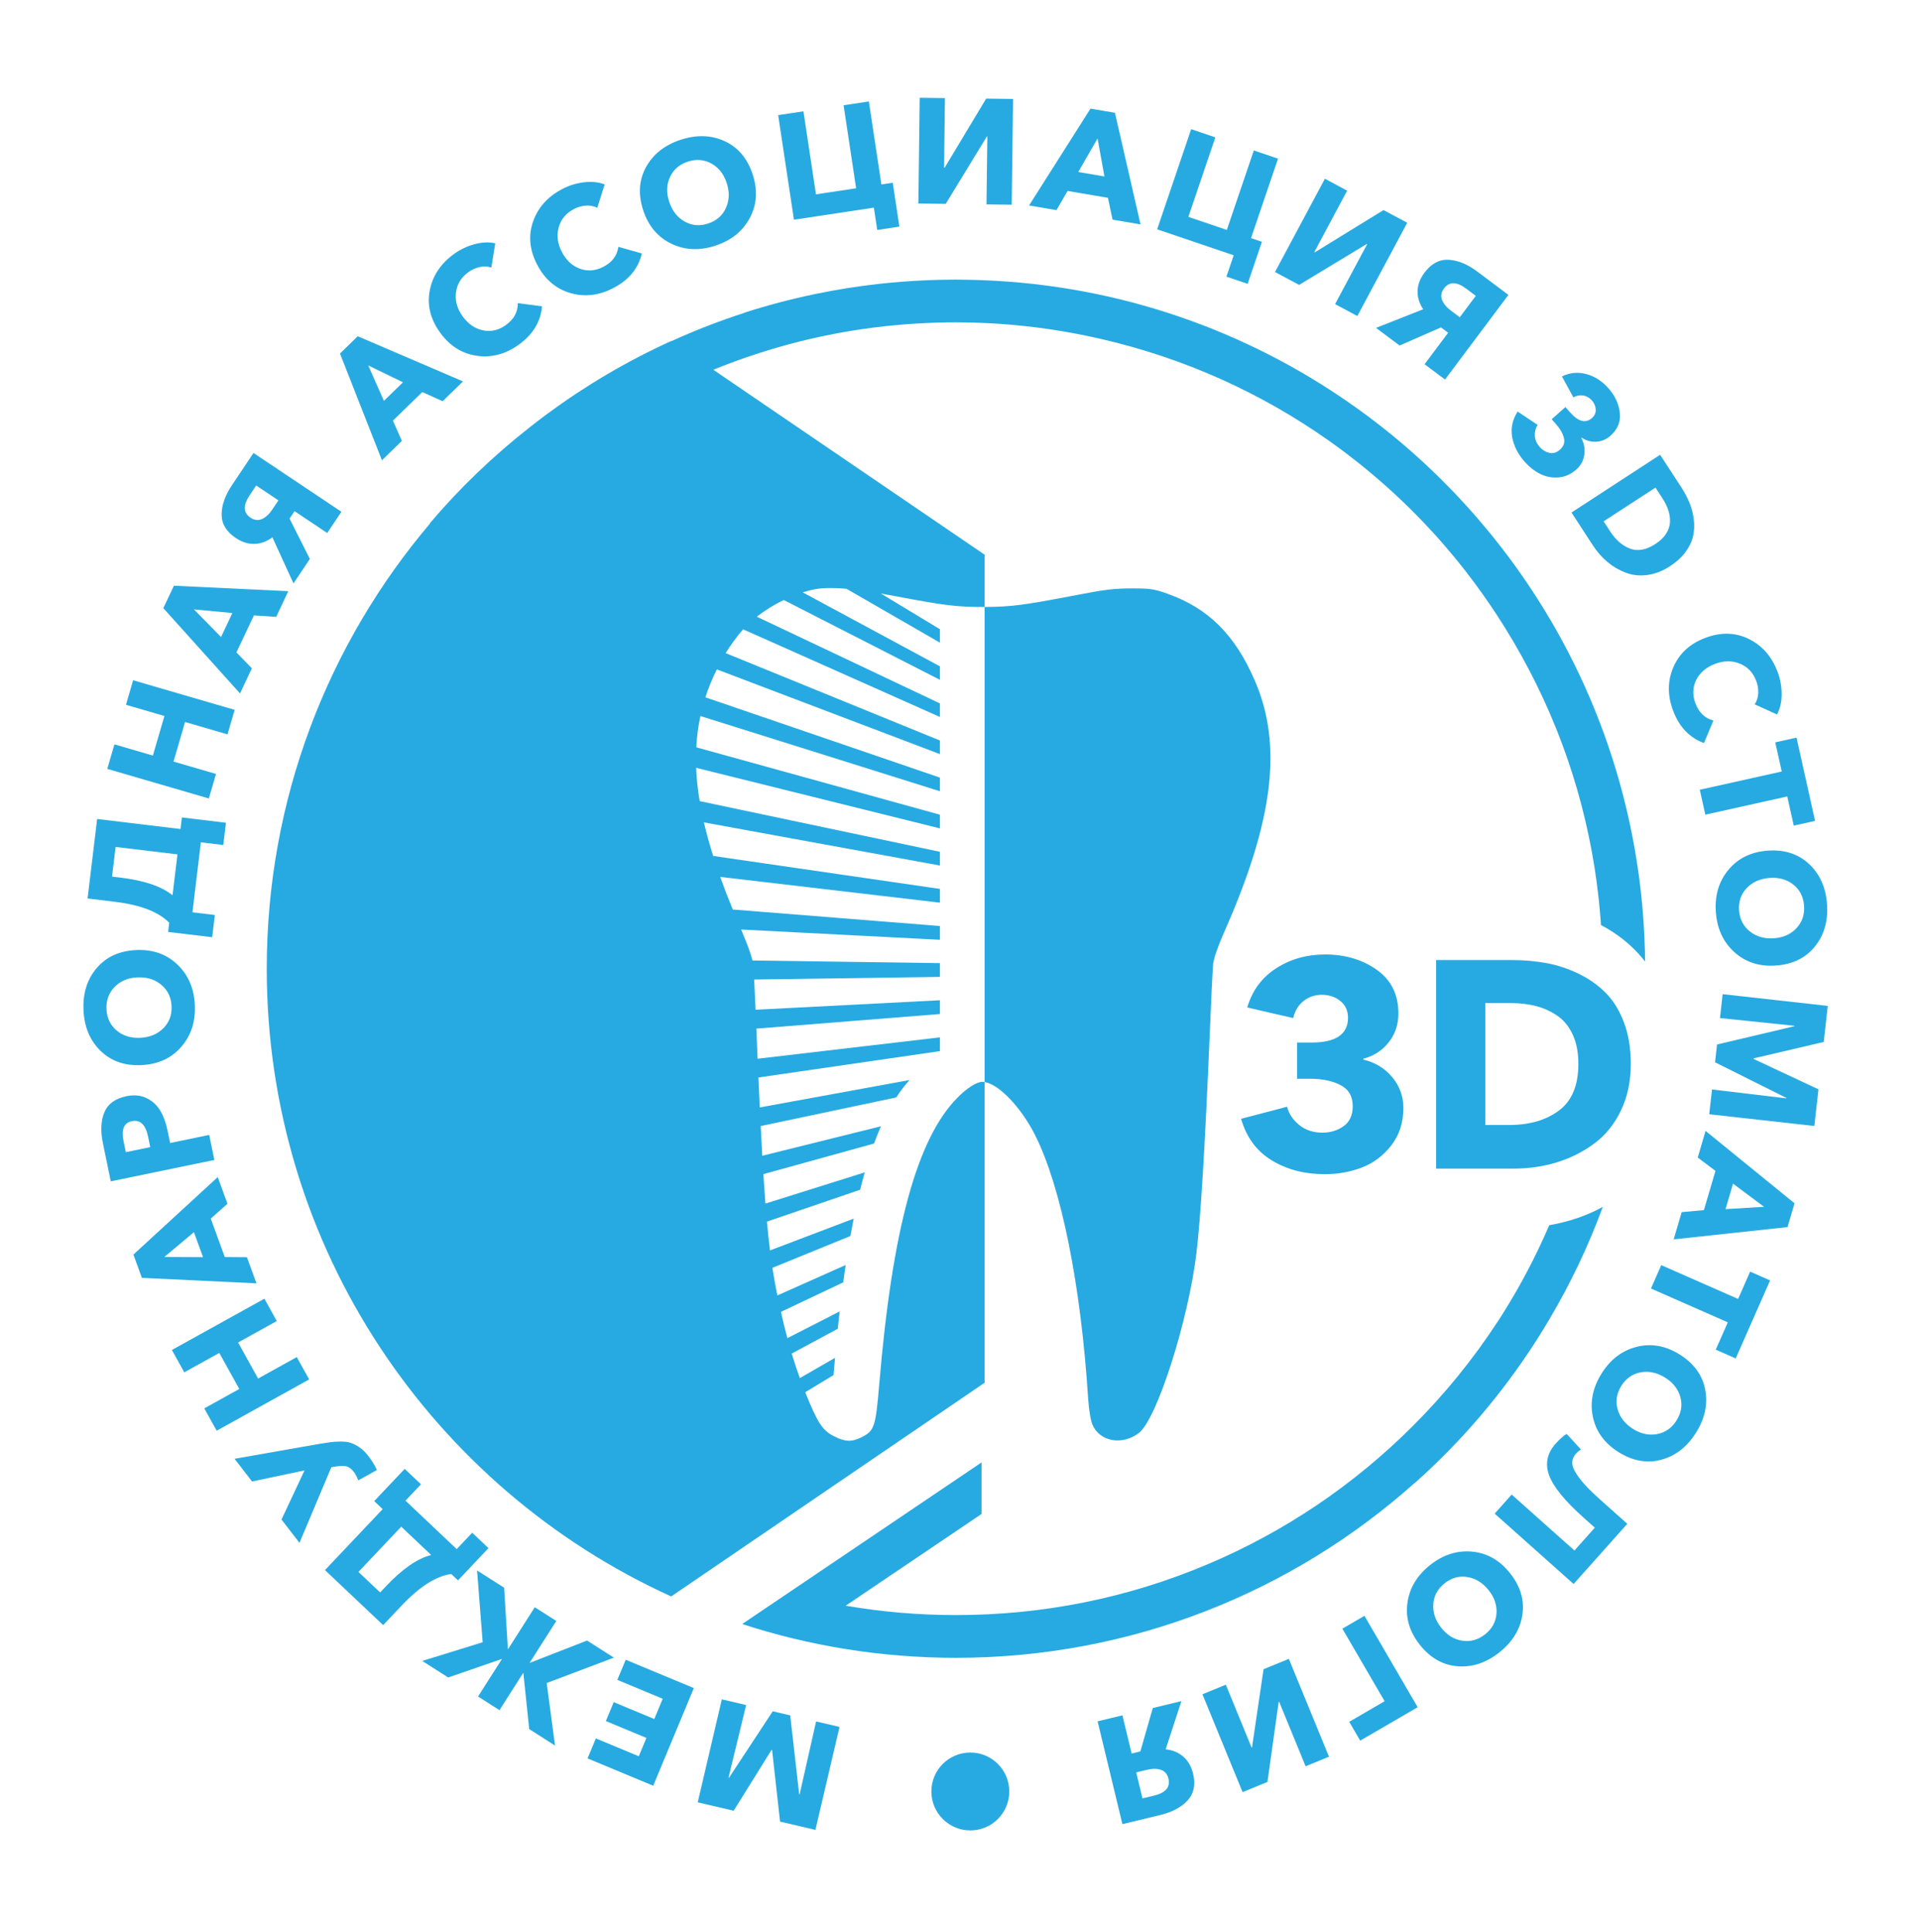 <?xml version="1.0" encoding="UTF-8"?> <svg xmlns="http://www.w3.org/2000/svg" xmlns:xlink="http://www.w3.org/1999/xlink" version="1.1" id="Layer_1" x="0px" y="0px" width="474.047px" height="477.048px" viewBox="0 0 474.047 477.048" xml:space="preserve"> <g> <circle fill="#27AAE1" cx="239.573" cy="442.38" r="9.619"></circle> <path fill="#27AAE1" d="M309.804,168.047c-4.885-11.31-11.48-17.866-21.635-21.463c-3.299-1.155-4.156-1.284-8.783-1.284 c-4.156,0-6.727,0.3-13.283,1.584c-13.409,2.569-16.322,2.957-22.922,3c-0.028,0-0.055,0-0.082,0v117.311 c3.549,0.559,8.97,6.195,12.466,13.104c6.47,12.895,11.31,36.974,13.11,65.25c0.214,2.827,0.6,5.184,1.069,6.297 c1.802,4.157,7.325,5.142,11.438,2.014c4.415-3.34,12.211-27.678,14.226-44.514c1.028-8.528,2.1-26.131,3.255-53.559 c0.342-8.479,0.73-16.447,0.859-17.736c0.171-1.456,1.111-4.198,2.656-7.711C314.429,202.708,316.744,184.028,309.804,168.047z"></path> <g> <path fill="#27AAE1" d="M406.134,234.944c-0.006-0.285-0.021-0.568-0.029-0.849c-0.031-1.085-0.07-2.168-0.125-3.253 c-0.021-0.444-0.047-0.885-0.072-1.33c-0.051-0.9-0.106-1.803-0.173-2.706c-0.036-0.53-0.079-1.058-0.122-1.588 c-0.064-0.781-0.135-1.566-0.209-2.349c-0.061-0.616-0.119-1.229-0.184-1.841c-0.068-0.641-0.143-1.279-0.219-1.917 c-0.088-0.741-0.175-1.48-0.27-2.217c-0.044-0.333-0.096-0.663-0.139-0.996c-4.747-34.628-19.903-65.938-42.223-90.663 c-0.023-0.027-0.048-0.053-0.07-0.082c-0.675-0.747-1.363-1.484-2.053-2.22c-0.32-0.344-0.641-0.695-0.963-1.036 c-0.261-0.273-0.525-0.538-0.785-0.808c-6.337-6.582-13.131-12.579-20.302-17.96c-0.139-0.104-0.277-0.213-0.418-0.317 c-0.612-0.456-1.231-0.901-1.847-1.349c-0.557-0.403-1.11-0.81-1.669-1.205c-0.239-0.169-0.479-0.333-0.72-0.5 c-25.927-18.166-57.152-29.278-90.896-30.571c-0.263-0.009-0.525-0.021-0.785-0.028c-0.944-0.032-1.891-0.059-2.837-0.074 c-0.633-0.011-1.268-0.019-1.898-0.023c-0.368-0.003-0.733-0.015-1.104-0.015c-0.364,0-0.726,0.01-1.088,0.012 c-0.559,0.003-1.119,0.007-1.68,0.017c-0.614,0.009-1.229,0.024-1.842,0.04c-0.686,0.019-1.374,0.036-2.063,0.061 c-0.375,0.015-0.75,0.036-1.126,0.053c-1.631,0.072-3.261,0.171-4.89,0.291c-0.321,0.023-0.644,0.042-0.965,0.068 c-0.752,0.059-1.505,0.129-2.257,0.2c-0.503,0.045-1.003,0.093-1.505,0.145c-0.686,0.07-1.368,0.145-2.052,0.222 c-0.616,0.07-1.229,0.145-1.843,0.221c-0.587,0.074-1.174,0.148-1.762,0.226c-0.975,0.133-1.944,0.275-2.913,0.423 c-0.236,0.036-0.473,0.067-0.709,0.104c-1.292,0.204-2.581,0.426-3.861,0.658c-0.165,0.03-0.331,0.063-0.496,0.095 c-1.188,0.218-2.374,0.45-3.554,0.693c-0.118,0.025-0.233,0.049-0.352,0.074c-5.879,1.228-11.65,2.751-17.29,4.568l0.065,0.014 c-6.103,1.969-12.137,4.313-18.079,7.012l-0.048-0.032c-10.835,4.922-21.056,10.956-30.533,17.94 c-0.111,0.082-0.227,0.16-0.337,0.242c-1.289,0.954-2.554,1.938-3.814,2.928c-9.254,7.235-17.602,15.268-24.967,23.968 l0.146-0.057c-25.156,29.661-40.348,68.039-40.348,109.979c0,68.905,40.957,128.241,99.854,155.003l77.384-52.762v-74.256 c-0.191-0.03-0.379-0.049-0.561-0.049c-1.369,0-3.77,1.497-6.126,3.899c-9.983,10.025-16.11,32.433-19.321,70.733 c-0.9,10.58-1.201,11.522-4.327,13.107c-2.485,1.243-4.07,1.201-6.899-0.255c-2.795-1.398-4.004-3.268-7.052-10.844l6.985-4.224 c0.084-0.882,0.167-1.847,0.259-2.919c0.036-0.421,0.07-0.836,0.108-1.254l0.009-0.099l-8.69,5.013 c-0.717-1.969-1.38-3.972-2.007-6.058l11.372-6.134c0.15-1.448,0.3-2.873,0.458-4.271l-12.908,6.595 c-0.54-2.025-1.064-4.178-1.583-6.491l15.373-7.28c0.187-1.387,0.384-2.793,0.608-4.291l-16.854,7.509 c-0.057-0.277-0.114-0.532-0.171-0.813c-0.389-1.935-0.741-3.899-1.065-5.999l19.258-7.854c0.254-1.437,0.528-2.877,0.813-4.294 l-20.667,7.85c-0.269-2.159-0.519-4.501-0.756-7.112l23.021-7.878c0.367-1.49,0.747-2.926,1.132-4.283l-24.525,7.704 c-0.172-2.227-0.339-4.633-0.504-7.267l27.316-7.555c0.54-1.471,1.118-2.903,1.718-4.268l-29.305,7.282 c-0.129-2.288-0.259-4.728-0.39-7.338l33.476-7.065c1.03-1.589,2.126-3.029,3.266-4.291l-36.965,6.761 c-0.111-2.337-0.224-4.794-0.338-7.396l44.809-6.51v-3.398l-0.409,0.05l-44.6,5.226c-0.069-1.623-0.14-3.278-0.211-5.001 c-0.032-0.817-0.065-1.626-0.099-2.431l45.319-3.608v-3.401l-45.517,2.347c-0.127-2.926-0.247-5.52-0.34-7.466l45.856-0.646v-3.4 l-0.531-0.006l-45.742-0.645c-0.388-1.597-1.258-3.99-2.806-7.646l49.079,2.532v-3.399l-51.141-4.075 c-1.136-2.774-2.183-5.467-3.105-8.051l54.246,6.357v-3.396l-55.984-8.136c-0.903-2.871-1.671-5.634-2.285-8.291l58.269,10.653 v-3.39l-59.315-12.514c-0.473-2.848-0.766-5.583-0.875-8.221l60.19,14.955v-3.38l-60.148-16.639 c0.136-2.656,0.473-5.227,1.01-7.726l59.138,18.575v-3.371l-57.91-19.822c0.757-2.339,1.7-4.634,2.827-6.898l55.083,20.92v-3.361 l-52.897-21.576c0.016-0.028,0.03-0.055,0.046-0.083c1.097-1.813,3.018-4.406,4.263-5.794l48.588,21.641v-3.347l-45.212-21.411 c1.98-1.548,4.266-2.964,6.655-4.121l38.557,19.706v-3.331l-33.865-18.26c0.776-0.247,1.549-0.462,2.31-0.636 c2.098-0.484,4.836-0.569,8.489-0.25l23.066,13.302v-3.316l-14.582-8.819c1.026,0.18,2.081,0.37,3.207,0.585 c12.801,2.432,15.491,2.738,22.411,2.742v-12.917l-66.984-45.667c10.927-4.439,22.284-7.681,34.004-9.601 c0.511-0.084,1.019-0.169,1.53-0.247c0.576-0.087,1.153-0.169,1.729-0.251c0.682-0.097,1.362-0.198,2.045-0.285 c0.222-0.028,0.444-0.051,0.667-0.08c6.584-0.821,13.238-1.237,19.933-1.237c1.275,0,2.545,0.017,3.814,0.046 c0.146,0.004,0.294,0.007,0.442,0.011c0.964,0.025,1.925,0.064,2.886,0.106c0.584,0.027,1.17,0.053,1.754,0.085 c0.434,0.023,0.867,0.053,1.303,0.08c8.701,0.568,17.377,1.849,25.984,3.854c20.196,4.705,38.985,13.119,55.852,25.009 c2.654,1.874,5.238,3.829,7.764,5.849c4.538,3.648,8.901,7.546,13.064,11.709c1.639,1.638,3.23,3.311,4.789,5.007 c0.256,0.279,0.515,0.555,0.77,0.836c0.33,0.365,0.651,0.737,0.979,1.104c5.919,6.693,11.301,13.906,16.098,21.621 c11.387,18.299,18.848,38.274,22.174,59.37c0.363,2.297,0.668,4.597,0.928,6.898c0.047,0.403,0.094,0.808,0.135,1.212 c0.07,0.654,0.131,1.307,0.191,1.961c0.072,0.8,0.145,1.6,0.208,2.404c0.024,0.31,0.046,0.62,0.068,0.931 c0.017,0.243,0.028,0.486,0.046,0.729c1.077,0.573,2.126,1.18,3.121,1.848c2.986,1.965,5.585,4.361,7.774,7.162 C406.157,236.604,406.155,235.773,406.134,234.944z"></path> <path fill="#27AAE1" d="M371.113,324.267c-0.143,0.232-0.281,0.464-0.428,0.692c-0.288,0.452-0.586,0.897-0.877,1.345 c-6.025,9.239-13.012,17.858-20.922,25.771c-14.662,14.658-31.733,26.17-50.737,34.208c-19.671,8.319-40.573,12.537-62.126,12.537 c-9.178,0-18.28-0.771-27.226-2.311l33.56-22.662v-12.731l-59.112,39.916c16.615,5.416,34.355,8.342,52.778,8.342 c43.508,0,83.193-16.334,113.281-43.195v0.038c11.666-10.383,21.629-22.153,29.813-34.888c0.241-0.373,0.479-0.749,0.715-1.125 c0.376-0.593,0.748-1.189,1.115-1.786c0.441-0.711,0.874-1.429,1.304-2.151c0.116-0.194,0.233-0.391,0.348-0.589 c5.173-8.745,9.579-17.995,13.138-27.656c-3.91,2.163-8.326,3.673-13.225,4.53C379.275,310.061,375.488,317.32,371.113,324.267z"></path> </g> <g> <path fill="#27AAE1" d="M346.496,273.584c0,3.591-0.982,6.654-2.945,9.201s-4.376,4.378-7.238,5.492 c-2.861,1.113-5.939,1.672-9.234,1.672c-4.996,0-9.36-1.141-13.092-3.417c-3.736-2.28-6.256-5.697-7.563-10.257l11.345-2.979 c0.484,1.794,1.502,3.307,3.055,4.545c1.551,1.235,3.443,1.854,5.674,1.854c1.988,0,3.732-0.532,5.236-1.6 c1.502-1.068,2.255-2.718,2.255-4.948c0-2.421-1.007-4.154-3.02-5.199c-2.013-1.041-4.497-1.562-7.454-1.562h-3.272v-8.946h3.563 c6.012,0,9.018-2.037,9.018-6.111c0-1.745-0.629-3.128-1.891-4.146s-2.789-1.527-4.583-1.527c-1.745,0-3.261,0.524-4.546,1.565 c-1.284,1.042-2.12,2.436-2.508,4.181l-11.346-2.619c1.21-4.169,3.587-7.392,7.127-9.671c3.539-2.28,7.563-3.418,12.074-3.418 c4.944,0,9.201,1.26,12.764,3.782c3.563,2.52,5.346,6.107,5.346,10.763c0,2.763-0.799,5.153-2.4,7.164 c-1.6,2.014-3.685,3.359-6.254,4.036v0.221c2.908,0.68,5.283,2.121,7.126,4.325C345.574,268.191,346.496,270.727,346.496,273.584z "></path> <path fill="#27AAE1" d="M402.645,262.677c0,4.363-0.824,8.243-2.474,11.637c-1.649,3.394-3.867,6.107-6.654,8.145 c-2.79,2.037-5.855,3.564-9.201,4.583c-3.345,1.019-6.861,1.528-10.547,1.528H354.57v-51.495h18.618 c3.056,0,5.952,0.254,8.692,0.764c2.739,0.509,5.393,1.395,7.963,2.656c2.571,1.262,4.787,2.835,6.656,4.728 c1.866,1.889,3.356,4.325,4.472,7.308C402.086,255.513,402.645,258.892,402.645,262.677z M389.697,262.677 c0-2.767-0.459-5.153-1.379-7.164c-0.924-2.014-2.197-3.576-3.82-4.693c-1.626-1.114-3.393-1.916-5.309-2.398 c-1.916-0.486-4.014-0.73-6.291-0.73h-6.182v30.111h5.891c4.994,0,9.09-1.186,12.291-3.561 C388.097,271.867,389.697,268.009,389.697,262.677z"></path> </g> <g> <path fill="#27AAE1" d="M207.278,426.438l-5.955,25.429l-8.728-2.045l-1.964-17.658l-0.144-0.034l-9.346,15.01l-8.871-2.077 l5.953-25.427l5.996,1.404l-4.355,17.959l0.107,0.026l10.822-16.446l4.31,1.009l2.217,19.498l0.107,0.024l4.069-18.025 L207.278,426.438z"></path> <path fill="#27AAE1" d="M171.31,416.853l-10.031,24.11l-16.209-6.746l2.052-4.937l10.594,4.406l1.884-4.528l-10.013-4.165 l1.943-4.667l10.012,4.165l2.082-5.005l-11.205-4.663l2.069-4.971L171.31,416.853z"></path> <path fill="#27AAE1" d="M151.568,409.334l-16.589,6.265l2.058,15.441l-6.377-4.066l-1.442-13.864l-0.031-0.02l-5.867,9.207 l-5.288-3.369l5.867-9.208l-0.063-0.04l-13.176,4.551l-6.408-4.084l14.925-4.617l-1.388-17.724l6.686,4.261l0.917,15.106 l0.063,0.038l6.58-10.325l5.32,3.39l-6.582,10.325l0.031,0.021l14.141-5.513L151.568,409.334z"></path> <path fill="#27AAE1" d="M120.606,382.288l-7.526,7.96l-1.662-1.571c-3.725,0.501-7.812,3.101-12.254,7.802l-4.563,4.823 l-14.365-13.587l14.246-15.06l-2.088-1.978l7.526-7.958l4.021,3.804l-3.829,4.044l12.647,11.966l3.827-4.046L120.606,382.288z M106.461,383.986l-7.396-6.996l-10.57,11.173l5.359,5.07l1.444-1.528C99.373,387.399,103.094,384.826,106.461,383.986z"></path> <path fill="#27AAE1" d="M90.852,359.429c1.006,1.303,1.739,2.492,2.199,3.568l-4.589,2.567c-0.313-0.848-0.685-1.553-1.123-2.117 c-0.645-0.834-1.344-1.306-2.093-1.412c-0.75-0.103-1.815-0.026-3.198,0.236l-0.243,0.047l-7.859,18.662l-4.444-5.75l5.681-12.129 l-12.945,2.732l-4.33-5.602l20.685-3.636c1.237-0.211,2.219-0.364,2.952-0.463c0.733-0.102,1.592-0.152,2.583-0.156 c0.99-0.008,1.824,0.104,2.496,0.331c0.672,0.228,1.383,0.593,2.132,1.102C89.505,357.92,90.207,358.59,90.852,359.429z"></path> <path fill="#27AAE1" d="M76.333,340.627l-22.837,12.668l-3.06-5.516l8.644-4.794l-4.939-8.902l-8.642,4.796l-3.061-5.516 l22.837-12.667l3.059,5.515l-9.548,5.296l4.939,8.904l9.547-5.298L76.333,340.627z"></path> <path fill="#27AAE1" d="M63.321,316.903l-28.289-1.351l-2.093-5.753l20.822-19.13l2.399,6.584l-4.122,3.662l3.459,9.496 l5.474,0.045L63.321,316.903z M50.13,310.441l-2.248-6.168l-7.309,6.119L50.13,310.441z"></path> <path fill="#27AAE1" d="M52.926,286.438l-25.574,5.279l-1.94-9.393c-0.627-3.035-0.508-5.588,0.358-7.664 c0.865-2.073,2.683-3.397,5.451-3.967c1.878-0.388,3.544-0.225,5,0.492c1.453,0.716,2.576,1.754,3.37,3.108 c0.796,1.355,1.389,2.985,1.781,4.886l0.635,3.071l9.643-1.992L52.926,286.438z M37.094,283.264l-0.537-2.602 c-0.611-2.962-1.954-4.23-4.023-3.802c-1.952,0.403-2.627,2.05-2.032,4.94l0.561,2.71L37.094,283.264z"></path> <path fill="#27AAE1" d="M48.105,248.186c0.191,4.103-0.934,7.551-3.378,10.349c-2.442,2.797-5.713,4.291-9.817,4.481 c-4.126,0.192-7.492-0.988-10.098-3.539c-2.604-2.55-4.003-5.887-4.193-10.014c-0.194-4.15,0.889-7.616,3.245-10.397 c2.359-2.78,5.601-4.267,9.727-4.458c4.103-0.19,7.499,0.994,10.192,3.552C46.472,240.718,47.915,244.061,48.105,248.186z M40.321,253.921c1.46-1.459,2.137-3.28,2.036-5.469c-0.102-2.185-0.946-3.943-2.535-5.271c-1.589-1.331-3.561-1.94-5.918-1.832 c-2.31,0.108-4.18,0.897-5.614,2.368c-1.435,1.469-2.1,3.297-1.998,5.482c0.1,2.188,0.933,3.939,2.496,5.258 c1.563,1.318,3.5,1.923,5.809,1.816C36.955,256.163,38.864,255.38,40.321,253.921z"></path> <path fill="#27AAE1" d="M52.385,231.437l-10.875-1.307l0.271-2.271c-2.623-2.692-7.144-4.425-13.565-5.197l-6.593-0.793 l2.361-19.629l20.581,2.475l0.344-2.856l10.876,1.309l-0.661,5.492l-5.53-0.665l-2.078,17.286l5.529,0.665L52.385,231.437z M42.597,221.083l1.216-10.106l-15.271-1.837l-0.882,7.325l2.087,0.25C35.632,217.424,39.915,218.879,42.597,221.083z"></path> <path fill="#27AAE1" d="M51.561,197.171l-25.071-7.304l1.764-6.056l9.491,2.767l2.848-9.776l-9.492-2.764l1.765-6.056 l25.071,7.305l-1.763,6.055l-10.483-3.054l-2.846,9.773l10.482,3.055L51.561,197.171z"></path> <path fill="#27AAE1" d="M59.257,171.231l-18.934-21.058l2.616-5.537l28.243,1.348l-2.994,6.337l-5.5-0.355l-4.315,9.138 l3.814,3.924L59.257,171.231z M54.573,157.313l2.805-5.937l-9.49-0.894L54.573,157.313z"></path> <path fill="#27AAE1" d="M72.465,144.066l-5.211-11.382c-1.373,1.035-2.841,1.574-4.412,1.62c-1.569,0.045-3.109-0.438-4.622-1.449 c-2.331-1.558-3.496-3.485-3.5-5.779c-0.003-2.295,0.842-4.709,2.538-7.246l5.33-7.97l21.708,14.517l-3.508,5.243l-8.061-5.393 l-1.23,1.84l5.008,9.96L72.465,144.066z M67.223,125.83l1.518-2.27l-5.489-3.67l-1.64,2.453c-1.64,2.452-1.56,4.281,0.237,5.483 c0.961,0.643,1.906,0.758,2.834,0.342C65.61,127.754,66.457,126.975,67.223,125.83z"></path> <path fill="#27AAE1" d="M94.302,113.66L83.94,87.305l4.39-4.27l25.982,11.153l-5.023,4.888l-5.028-2.259l-7.244,7.048l2.202,5.012 L94.302,113.66z M94.787,98.981l4.707-4.579l-8.578-4.161L94.787,98.981z"></path> <path fill="#27AAE1" d="M128.13,85.079c-3.289,2.375-6.762,3.301-10.42,2.772c-3.657-0.527-6.674-2.436-9.051-5.726 c-2.405-3.329-3.254-6.802-2.546-10.422c0.705-3.62,2.703-6.618,5.994-8.994c1.533-1.109,3.222-1.91,5.062-2.407 c1.842-0.496,3.543-0.565,5.107-0.208l-0.963,5.973c-0.92-0.306-1.88-0.347-2.886-0.121c-1.006,0.225-1.936,0.648-2.794,1.267 c-1.773,1.282-2.79,2.95-3.052,5.003c-0.261,2.054,0.286,4.018,1.641,5.892c1.383,1.914,3.066,3.07,5.055,3.469 c1.985,0.4,3.869-0.041,5.641-1.323c1.974-1.425,2.951-3.224,2.931-5.393l5.978,0.777 C133.496,79.426,131.598,82.572,128.13,85.079z"></path> <path fill="#27AAE1" d="M151.48,71.104c-3.595,1.878-7.166,2.293-10.708,1.245c-3.544-1.049-6.255-3.371-8.133-6.967 c-1.902-3.64-2.242-7.2-1.021-10.681c1.222-3.479,3.629-6.158,7.225-8.039c1.678-0.875,3.464-1.427,5.357-1.652 c1.893-0.226,3.588-0.049,5.083,0.528l-1.812,5.775c-0.869-0.436-1.814-0.615-2.84-0.536c-1.026,0.078-2.01,0.363-2.946,0.852 c-1.941,1.014-3.186,2.518-3.74,4.512c-0.555,1.996-0.295,4.017,0.774,6.066c1.093,2.092,2.592,3.48,4.503,4.161 c1.909,0.682,3.833,0.515,5.774-0.498c2.16-1.127,3.383-2.765,3.673-4.915l5.804,1.629 C157.604,66.284,155.274,69.125,151.48,71.104z"></path> <path fill="#27AAE1" d="M176.676,60.648c-3.897,1.297-7.521,1.148-10.875-0.444c-3.354-1.594-5.68-4.337-6.978-8.234 c-1.302-3.92-1.081-7.478,0.667-10.678c1.75-3.198,4.583-5.45,8.502-6.753c3.943-1.311,7.572-1.209,10.887,0.304 c3.316,1.515,5.625,4.232,6.931,8.152c1.294,3.897,1.077,7.488-0.655,10.771C183.422,57.05,180.598,59.344,176.676,60.648z M169.046,54.712c1.801,1.008,3.738,1.167,5.815,0.476c2.075-0.691,3.54-1.98,4.387-3.87c0.85-1.889,0.901-3.953,0.156-6.193 c-0.728-2.193-1.995-3.78-3.799-4.761c-1.801-0.979-3.743-1.126-5.82-0.435c-2.077,0.69-3.537,1.968-4.382,3.828 c-0.846,1.862-0.902,3.89-0.173,6.083C165.975,52.08,167.247,53.704,169.046,54.712z"></path> <path fill="#27AAE1" d="M216.59,56.783l-0.833-5.508l-19.732,2.978l-3.895-25.821l6.236-0.943l3.094,20.498l9.919-1.497 l-3.093-20.497l6.237-0.941l3.092,20.498l2.809-0.424l1.636,10.832L216.59,56.783z"></path> <path fill="#27AAE1" d="M226.745,50.257l0.327-26.113l6.233,0.08l-0.215,17.188l0.145,0.002l10.249-17.061l6.641,0.084 l-0.33,26.113l-6.23-0.081l0.209-16.78l-0.109-0.003l-10.17,16.657L226.745,50.257z"></path> <path fill="#27AAE1" d="M254.072,50.741l15.169-23.915l6.037,1.024l6.322,27.562l-6.907-1.173l-1.145-5.393l-9.965-1.692 l-2.747,4.735L254.072,50.741z M266.212,42.475l6.472,1.097l-1.7-9.379L266.212,42.475z"></path> <path fill="#27AAE1" d="M302.806,68.314l1.792-5.274l-18.896-6.415l8.395-24.729l5.971,2.027l-6.664,19.629l9.5,3.226 l6.665-19.629l5.975,2.028l-6.666,19.629l2.688,0.913l-3.521,10.373L302.806,68.314z"></path> <path fill="#27AAE1" d="M314.802,67.168l12.312-23.028l5.499,2.938l-8.104,15.158l0.132,0.069l16.949-10.428l5.854,3.131 L335.13,78.038l-5.497-2.94l7.915-14.799l-0.1-0.052l-16.695,10.104L314.802,67.168z"></path> <path fill="#27AAE1" d="M339.741,80.965l11.645-4.598c-0.96-1.424-1.421-2.923-1.384-4.491c0.038-1.57,0.604-3.081,1.693-4.538 c1.682-2.244,3.666-3.308,5.957-3.188c2.294,0.12,4.66,1.091,7.102,2.918l7.675,5.75l-15.652,20.902l-5.049-3.78l5.815-7.764 l-1.771-1.328l-10.214,4.472L339.741,80.965z M358.232,76.702l2.186,1.636l3.957-5.284l-2.361-1.768 c-2.362-1.769-4.191-1.788-5.49-0.056c-0.693,0.925-0.858,1.862-0.494,2.811C356.396,74.988,357.127,75.876,358.232,76.702z"></path> <path fill="#27AAE1" d="M389.218,115.913c-1.36,1.208-2.854,1.87-4.48,1.982c-1.627,0.113-3.132-0.184-4.52-0.894 c-1.387-0.708-2.633-1.688-3.744-2.938c-1.684-1.895-2.724-3.933-3.115-6.116c-0.395-2.184,0.052-4.29,1.34-6.321l4.95,3.296 c-0.517,0.789-0.749,1.685-0.692,2.689c0.054,1.006,0.457,1.931,1.207,2.776c0.669,0.753,1.459,1.236,2.37,1.446 c0.91,0.211,1.79-0.059,2.638-0.812c0.916-0.815,1.234-1.781,0.951-2.896c-0.283-1.114-0.922-2.232-1.917-3.352l-1.103-1.241 l3.391-3.014l1.201,1.351c2.025,2.278,3.812,2.732,5.354,1.361c0.661-0.587,0.975-1.293,0.935-2.113 c-0.039-0.822-0.361-1.572-0.965-2.25c-0.59-0.664-1.297-1.063-2.123-1.198c-0.83-0.135-1.64,0.017-2.43,0.458l-2.832-5.184 c1.99-0.945,4.012-1.129,6.069-0.556c2.056,0.574,3.843,1.715,5.362,3.425c1.665,1.875,2.623,3.913,2.865,6.113 c0.246,2.201-0.516,4.083-2.279,5.652c-1.047,0.932-2.224,1.434-3.525,1.503c-1.302,0.072-2.514-0.265-3.639-1.01l-0.082,0.073 c0.725,1.331,0.975,2.717,0.762,4.158C390.951,113.746,390.301,114.948,389.218,115.913z"></path> <path fill="#27AAE1" d="M412.312,139.821c-1.854,1.208-3.732,1.932-5.631,2.171c-1.896,0.239-3.666,0.048-5.301-0.574 c-1.639-0.621-3.136-1.5-4.494-2.639c-1.359-1.141-2.551-2.494-3.57-4.06l-5.313-8.16l21.879-14.254l5.157,7.913 c0.844,1.298,1.535,2.6,2.078,3.905c0.544,1.306,0.903,2.678,1.078,4.12c0.177,1.44,0.119,2.819-0.168,4.135 c-0.286,1.317-0.91,2.625-1.867,3.925C415.202,137.602,413.917,138.774,412.312,139.821z M408.73,134.32 c1.174-0.765,2.06-1.622,2.66-2.57s0.912-1.923,0.935-2.921c0.026-0.999-0.123-1.973-0.448-2.92 c-0.323-0.947-0.802-1.907-1.433-2.875l-1.712-2.626l-12.795,8.334l1.631,2.502c1.383,2.123,3.021,3.536,4.918,4.238 C404.38,136.184,406.46,135.797,408.73,134.32z"></path> <path fill="#27AAE1" d="M413.1,175.52c-1.431-3.798-1.409-7.391,0.06-10.782c1.469-3.391,4.102-5.802,7.898-7.231 c3.842-1.448,7.419-1.354,10.725,0.276c3.309,1.632,5.679,4.347,7.107,8.143c0.669,1.771,0.999,3.61,0.993,5.518 c-0.004,1.907-0.384,3.567-1.138,4.982l-5.513-2.497c0.536-0.807,0.83-1.725,0.874-2.753c0.048-1.029-0.116-2.039-0.488-3.027 c-0.771-2.05-2.113-3.468-4.03-4.258c-1.912-0.791-3.95-0.778-6.112,0.035c-2.209,0.833-3.768,2.155-4.676,3.969 c-0.906,1.813-0.973,3.743-0.201,5.791c0.857,2.278,2.338,3.692,4.436,4.242l-2.322,5.564 C417.148,182.181,414.609,179.524,413.1,175.52z"></path> <path fill="#27AAE1" d="M419.675,195.017l20.235-4.501l-1.603-7.202l5.255-1.169l4.575,20.559l-5.258,1.169l-1.604-7.201 l-20.234,4.501L419.675,195.017z"></path> <path fill="#27AAE1" d="M423.644,225.234c-0.3-4.097,0.732-7.575,3.1-10.434c2.368-2.862,5.602-4.442,9.697-4.741 c4.117-0.302,7.513,0.788,10.187,3.267c2.672,2.479,4.158,5.78,4.458,9.899c0.304,4.145-0.685,7.638-2.968,10.48 c-2.282,2.842-5.484,4.414-9.604,4.715c-4.096,0.299-7.521-0.794-10.28-3.28C425.474,232.658,423.945,229.353,423.644,225.234z M431.27,219.294c-1.42,1.497-2.049,3.336-1.889,5.519c0.159,2.184,1.051,3.917,2.676,5.204c1.62,1.289,3.61,1.844,5.965,1.672 c2.305-0.168,4.155-1.006,5.55-2.514c1.392-1.507,2.009-3.353,1.848-5.534c-0.16-2.184-1.038-3.913-2.634-5.188 c-1.599-1.277-3.55-1.83-5.853-1.662C434.577,216.964,432.692,217.798,431.27,219.294z"></path> <path fill="#27AAE1" d="M425.32,245.496l25.956,2.896l-0.996,8.908l-17.304,4.044l-0.015,0.148l16.015,7.502l-1.015,9.054 l-25.953-2.898l0.685-6.122l18.35,2.196l0.012-0.11l-17.611-8.794l0.492-4.399l19.096-4.511l0.013-0.108l-18.382-1.904 L425.32,245.496z"></path> <path fill="#27AAE1" d="M421.104,279.26l21.963,17.877l-1.726,5.874l-28.113,3.036l1.974-6.725l5.493-0.5l2.852-9.695 l-4.379-3.287L421.104,279.26z M427.884,292.286l-1.852,6.301l9.513-0.585L427.884,292.286z"></path> <path fill="#27AAE1" d="M410.163,312.406l18.972,8.353l2.972-6.75l4.928,2.17l-8.488,19.275l-4.928-2.172l2.974-6.751 l-18.971-8.351L410.163,312.406z"></path> <path fill="#27AAE1" d="M395.445,339.144c2.184-3.479,5.08-5.668,8.679-6.569c3.603-0.905,7.144-0.262,10.62,1.923 c3.498,2.197,5.589,5.085,6.273,8.665c0.682,3.58-0.076,7.12-2.273,10.619c-2.208,3.519-5.077,5.746-8.596,6.685 c-3.523,0.937-7.035,0.308-10.533-1.889c-3.478-2.186-5.591-5.097-6.342-8.731C392.525,346.208,393.249,342.642,395.445,339.144z M405.108,338.875c-2.027,0.365-3.626,1.475-4.79,3.329c-1.165,1.851-1.477,3.778-0.93,5.777c0.545,1.995,1.82,3.622,3.816,4.88 c1.957,1.229,3.946,1.649,5.963,1.262c2.014-0.39,3.605-1.511,4.77-3.363c1.162-1.855,1.481-3.769,0.947-5.743 c-0.529-1.974-1.772-3.576-3.73-4.806C409.156,338.956,407.137,338.511,405.108,338.875z"></path> <path fill="#27AAE1" d="M384.082,356.502c0.998-1.119,1.902-1.931,2.711-2.429l3.564,3.873c-0.455,0.251-0.865,0.579-1.227,0.984 c-0.668,0.752-0.984,1.565-0.941,2.443c0.041,0.878,0.602,2.053,1.678,3.523c1.077,1.471,2.753,3.219,5.029,5.248l6.883,6.138 l-13.256,14.867l-19.49-17.379l4.197-4.709l15.5,13.82l5.031-5.644l-2.699-2.406c-4.681-4.173-7.541-7.679-8.582-10.52 C381.437,361.473,381.971,358.87,384.082,356.502z"></path> <path fill="#27AAE1" d="M353.085,386.472c3.216-2.558,6.67-3.663,10.366-3.321c3.698,0.342,6.825,2.121,9.38,5.336 c2.572,3.234,3.587,6.65,3.045,10.258c-0.541,3.603-2.43,6.692-5.662,9.263c-3.252,2.587-6.694,3.738-10.328,3.457 c-3.637-0.285-6.738-2.041-9.311-5.275c-2.554-3.215-3.584-6.662-3.086-10.341S349.853,389.043,353.085,386.472z M362.292,389.425 c-2.037-0.33-3.91,0.188-5.625,1.551c-1.714,1.362-2.641,3.074-2.791,5.142c-0.146,2.064,0.512,4.021,1.982,5.868 c1.439,1.809,3.173,2.865,5.204,3.166c2.031,0.302,3.903-0.229,5.615-1.589c1.714-1.364,2.646-3.063,2.801-5.104 c0.153-2.037-0.49-3.964-1.927-5.771C366.082,390.839,364.33,389.752,362.292,389.425z"></path> <path fill="#27AAE1" d="M336.882,399.004l13.139,22.569l-14.188,8.258l-2.705-4.653l8.732-5.085l-10.428-17.915L336.882,399.004z"></path> <path fill="#27AAE1" d="M318.216,409.632l9.906,24.163l-5.766,2.364l-6.521-15.905l-0.137,0.058l-2.763,19.709l-6.142,2.52 l-9.907-24.163l5.769-2.364l6.364,15.528l0.104-0.042l2.847-19.306L318.216,409.632z"></path> <path fill="#27AAE1" d="M291.688,420.069l-3.884,11.901c1.712,0.171,3.158,0.771,4.344,1.8c1.182,1.027,1.988,2.43,2.417,4.197 c0.655,2.725,0.205,4.933-1.345,6.624c-1.555,1.688-3.813,2.891-6.777,3.606l-9.322,2.248L271,425.058l6.13-1.479l2.275,9.431 l2.152-0.519l3.068-10.717L291.688,420.069z M283.183,437.033l-2.652,0.638l1.546,6.42l2.87-0.692 c2.867-0.691,4.049-2.09,3.541-4.191c-0.27-1.125-0.889-1.849-1.853-2.172C285.671,436.71,284.523,436.71,283.183,437.033z"></path> </g> </g> </svg> 